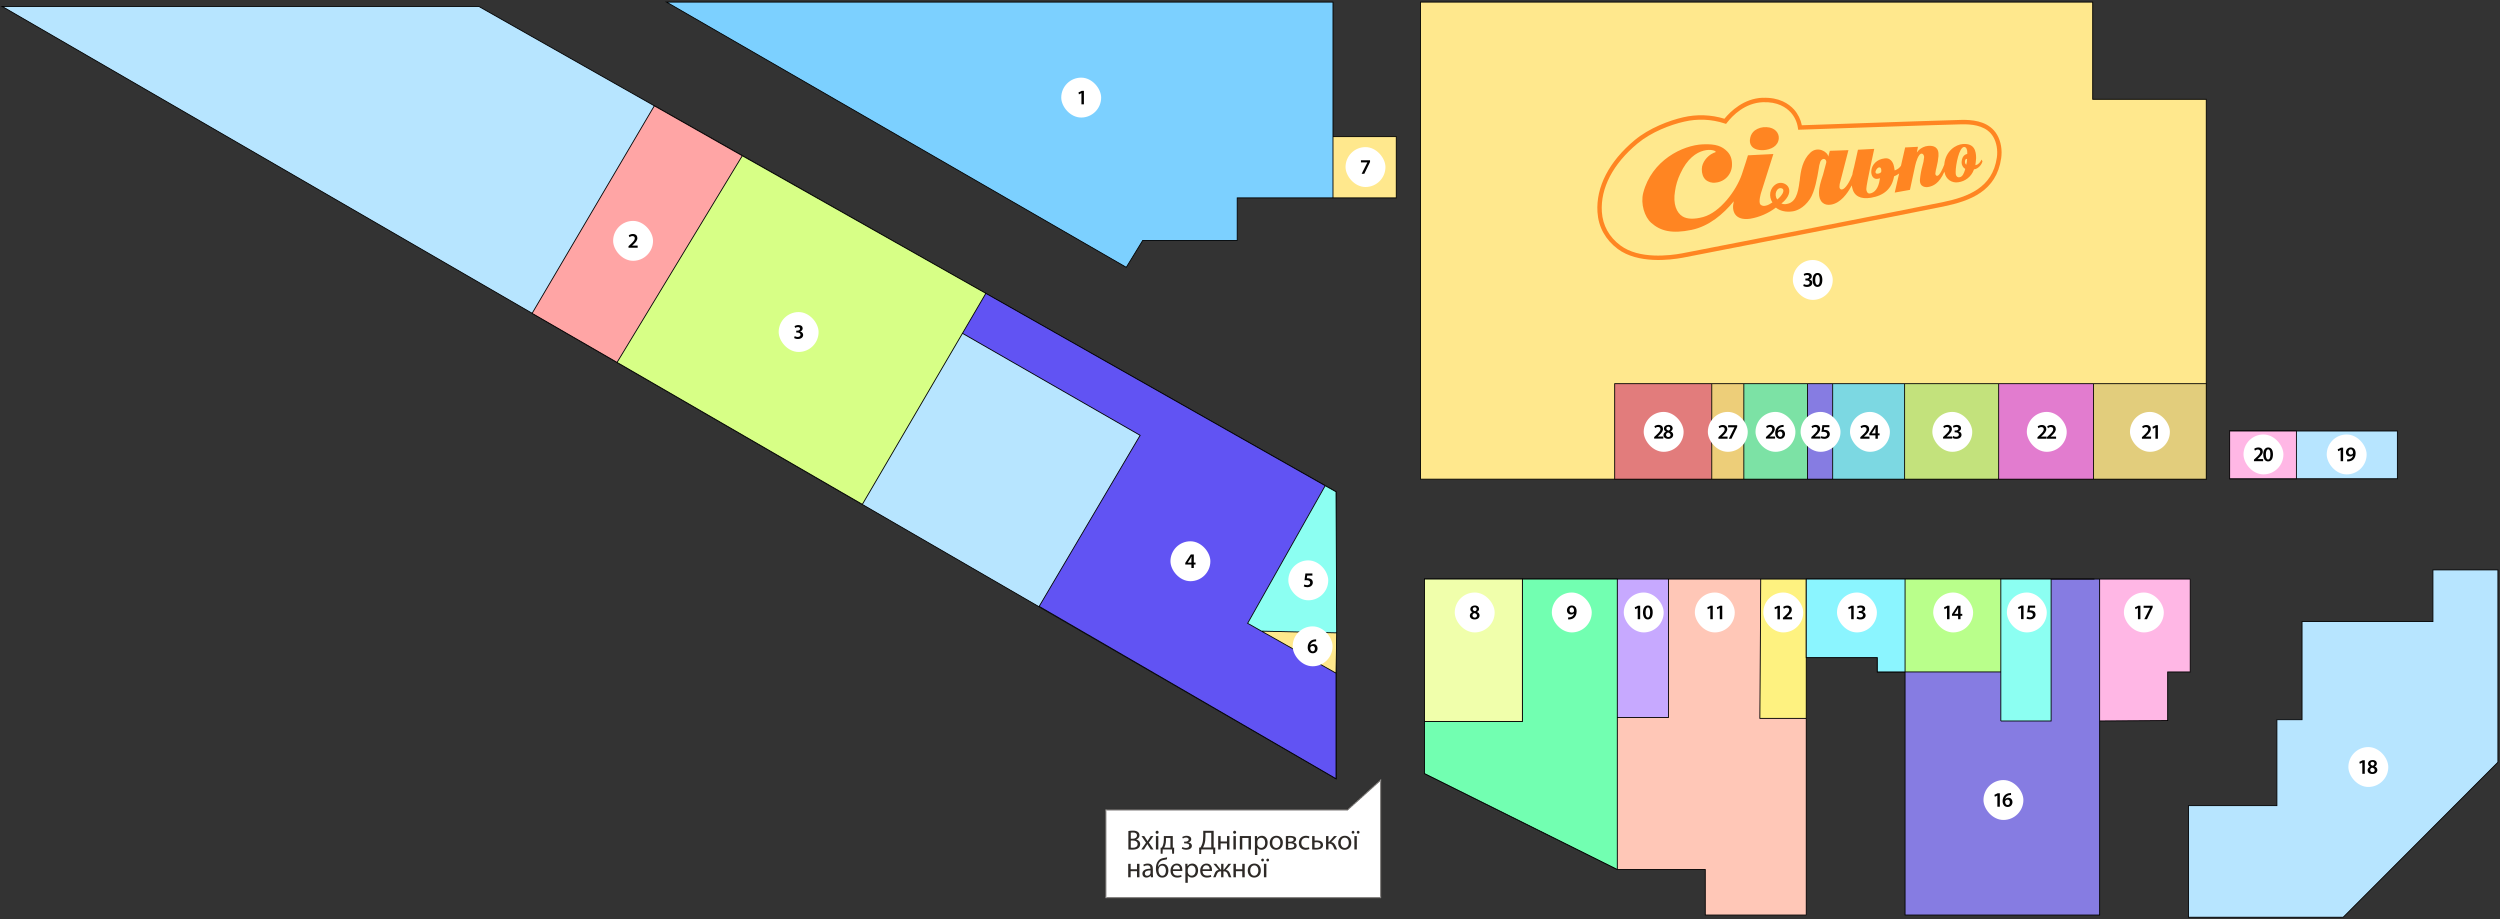 <?xml version="1.0" encoding="UTF-8"?>
<svg xmlns="http://www.w3.org/2000/svg" width="1202" height="442" viewBox="0 0 1202 442" fill="none">
  <rect x="0" y="0" width="1202" height="442" fill="#333333" stroke="none"/>
  <path d="M777.594 278.4V418.04L684.869 371.911V346.863H731.961V278.4H777.594Z" stroke="black" stroke-width="0.416"></path>
  <path d="M1052.22 441H1126.61L1201 366.484V274.017H1169.75V298.856H1106.82V346.028H1094.73V387.357H1052.22V441Z" fill="#B7E5FF" stroke="black" stroke-width="0.416"></path>
  <path d="M1072.02 208.476V230.184H1152.66V207.224H1072.02V208.476Z" fill="#B7E5FF" stroke="black" stroke-width="0.416"></path>
  <path d="M1104.11 207.224V230.184H1072.02V207.224H1104.11Z" fill="#FFB7E5" stroke="black" stroke-width="0.416"></path>
  <path d="M1 3.087L642.361 374.415V236.446L230.206 3.087H1Z" fill="#B7E5FF" stroke="black" stroke-width="0.416"></path>
  <path d="M255.836 150.659L314.596 50.886L356.895 74.89L296.676 174.245L255.836 150.659Z" fill="#FFA5A5"></path>
  <path d="M356.895 74.89L296.676 174.245L414.614 242.499L462.757 160.26L473.999 141.057L356.895 74.89Z" fill="#D7FF86"></path>
  <path d="M599.854 299.691L637.152 233.524L473.999 141.057L462.757 160.26L548.178 209.311L499.628 291.55L642.361 374.416V323.668L606.515 303.448L599.854 299.691Z" fill="#6153F3"></path>
  <path d="M642.361 323.695L642.685 304.283L606.515 303.448L642.361 323.668V323.695Z" fill="#FFE88C"></path>
  <path d="M637.152 233.524L599.854 299.691L606.515 303.448L642.685 304.283L642.361 236.446L637.152 233.524Z" fill="#8CFFF2"></path>
  <path d="M637.152 233.524L599.854 299.691L606.515 303.448M637.152 233.524L642.361 236.446L642.685 304.283M637.152 233.524L473.999 141.057M642.685 304.283L642.361 323.695V323.668M642.685 304.283L606.515 303.448M606.515 303.448L642.361 323.668M356.895 74.89L314.596 50.886L255.836 150.659L296.676 174.245M356.895 74.89L296.676 174.245M356.895 74.89L473.999 141.057M296.676 174.245L414.614 242.499L462.757 160.26M473.999 141.057L462.757 160.26M462.757 160.26L548.178 209.311L499.628 291.55L642.361 374.416V323.668" stroke="black" stroke-width="0.416"></path>
  <path d="M684.869 371.911L777.594 418.04V344.985V278.4H731.961V346.863H684.869V371.911Z" fill="#72FFB1"></path>
  <path d="M802.181 278.4H777.594V344.985H802.181V278.4Z" fill="#C7A9FF"></path>
  <path d="M868.443 278.4H846.564L846.147 345.402H868.443V278.4Z" fill="#FEF280"></path>
  <path fill-rule="evenodd" clip-rule="evenodd" d="M684.869 278.4V346.863H731.961V278.4H684.869Z" fill="#B7E5FF"></path>
  <path d="M777.594 418.04H819.893V439.956H868.443V345.402H846.147L846.564 278.4H802.181V344.985H777.594V418.04Z" fill="#FFC7B7"></path>
  <path d="M1009.51 346.64L1042.22 346.446V323.068H1053.06V278.4H1009.51V346.64Z" fill="#FFB7E5"></path>
  <path d="M868.443 316.18H902.615V323.068H915.951V439.956H1009.51V346.64V278.4H868.443V316.18Z" fill="#867CE2"></path>
  <path d="M777.594 418.04L684.869 371.911V346.863M777.594 418.04H819.893V439.956H868.443M777.594 418.04V344.985M868.443 439.956V316.18M868.443 439.956V345.402M868.443 316.18H902.615V323.068H915.951V439.956H1009.51V346.64M868.443 316.18V278.4M1009.51 346.64L1042.22 346.446V323.068H1053.06V278.4M1009.51 346.64V278.4M1053.06 278.4H868.443M1053.06 278.4H1009.51M777.594 278.4H731.961M777.594 278.4H802.181M777.594 278.4V344.985M731.961 278.4H684.869V346.863M731.961 278.4V346.863H684.869M802.181 278.4V344.985H777.594M802.181 278.4H846.564M846.564 278.4H868.443M846.564 278.4L846.147 345.402H868.443M868.443 278.4V345.402M868.443 278.4H1009.51" stroke="black" stroke-width="0.416"></path>
  <path d="M868.442 316.18H902.615V323.068H915.951V278.4H868.442V316.18Z" fill="#8BF5FF"></path>
  <path d="M915.951 278.4V323.068H962V278.4H915.951Z" fill="#B9FF8B"></path>
  <path d="M962 278.4V323.068V346.655H986.171V278.4H962Z" fill="#8CFFF2"></path>
  <path d="M915.951 323.068H902.615V316.18H868.442V278.4H915.951M915.951 323.068V278.4M915.951 323.068H962M915.951 278.4H962M962 323.068V278.4M962 323.068V346.655M962 278.4V346.655M962 278.4H986.171M962 346.655H986.171V278.4M986.171 278.4H1007.01" stroke="black" stroke-width="0.416"></path>
  <path d="M684.869 346.863H731.961V278.4H684.869V346.863Z" fill="#F0FFAB" stroke="black" stroke-width="0.416"></path>
  <path d="M640.903 65.706V95.137H671.325V65.706H640.903Z" fill="#FFE88D"></path>
  <path d="M682.994 1H1006.17V47.755H1060.77V230.393H682.994V1Z" fill="#FFE88D"></path>
  <path d="M640.903 1H320.431L541.511 128.533L549.429 115.592H594.853V95.137H640.903V65.706V1Z" fill="#7CD0FF"></path>
  <path d="M640.903 95.137H594.853V115.592H549.429L541.511 128.533L320.431 1H640.903V65.706M640.903 95.137V65.706M640.903 95.137H671.325V65.706H640.903M682.994 1H1006.17V47.755H1060.77V230.393H682.994V1Z" stroke="black" stroke-width="0.416"></path>
  <path d="M776.343 184.472V230.393H823.018V184.472H776.343Z" fill="#E27C7C"></path>
  <path d="M823.018 184.472V230.393H838.437V184.472H823.018Z" fill="#EDCE79"></path>
  <path d="M838.437 184.472V230.393H869.067V184.472H838.437Z" fill="#7CE2A5"></path>
  <path d="M869.067 184.472V230.393H881.153V184.472H869.067Z" fill="#867CE2"></path>
  <path d="M881.153 184.472V230.393H915.742V184.472H881.153Z" fill="#7CD8E2"></path>
  <path d="M915.742 184.472V230.393H960.958V184.472H915.742Z" fill="#C3E27C"></path>
  <path d="M960.958 184.472V230.393H1006.59V184.472H960.958Z" fill="#E27CCF"></path>
  <path d="M1060.77 230.393V184.472H1006.59V230.393H1060.77Z" fill="#E2CD7C"></path>
  <path d="M823.018 230.393H776.343V184.472H823.018M823.018 230.393V184.472M823.018 230.393H838.437M823.018 184.472H838.437M838.437 230.393V184.472M838.437 230.393H869.067M838.437 184.472H869.067M869.067 230.393V184.472M869.067 230.393H881.153M869.067 184.472H881.153M881.153 230.393V184.472M881.153 230.393H915.742M881.153 184.472H915.742M915.742 230.393V184.472M915.742 230.393H960.958M915.742 184.472H960.958M960.958 230.393V184.472M960.958 230.393H1006.59M960.958 184.472H1006.59M1006.59 230.393H1060.77V184.472H1006.59M1006.59 230.393V184.472" stroke="black" stroke-width="0.416"></path>
  <rect x="294.793" y="106.208" width="19.186" height="19.186" rx="9.593" fill="white"></rect>
  <path d="M306.585 119.104H302.188V118.354L302.957 117.645C304.486 116.226 305.206 115.446 305.216 114.587C305.216 114.007 304.906 113.497 304.056 113.497C303.477 113.497 302.997 113.787 302.667 114.037L302.307 113.168C302.777 112.788 303.487 112.498 304.306 112.498C305.745 112.498 306.445 113.407 306.445 114.467C306.445 115.606 305.625 116.525 304.486 117.575L303.926 118.064V118.084H306.585V119.104Z" fill="black"></path>
  <rect x="510.247" y="37.327" width="19.186" height="19.186" rx="9.593" fill="white"></rect>
  <path d="M519.955 50.168V44.782H519.935L518.746 45.382L518.536 44.452L520.125 43.673H521.144V50.168H519.955Z" fill="black"></path>
  <rect x="374.39" y="150.041" width="19.186" height="19.186" rx="9.593" fill="white"></rect>
  <path d="M381.81 162.542L382.089 161.612C382.339 161.762 382.949 162.012 383.568 162.012C384.508 162.012 384.878 161.482 384.878 160.973C384.878 160.203 384.148 159.874 383.399 159.874H382.839V158.974H383.399C383.958 158.974 384.678 158.714 384.678 158.075C384.678 157.625 384.358 157.255 383.638 157.255C383.109 157.255 382.579 157.485 382.309 157.665L382.029 156.776C382.399 156.526 383.129 156.276 383.898 156.276C385.247 156.276 385.927 157.015 385.927 157.865C385.927 158.544 385.527 159.104 384.728 159.384V159.404C385.517 159.554 386.147 160.143 386.157 161.023C386.157 162.122 385.237 162.991 383.628 162.991C382.839 162.991 382.159 162.772 381.81 162.542Z" fill="black"></path>
  <rect x="562.756" y="260.249" width="19.186" height="19.186" rx="9.593" fill="white"></rect>
  <path d="M573.983 273.09H572.824V271.442H569.876V270.642L572.534 266.595H573.983V270.512H574.823V271.442H573.983V273.09ZM571.055 270.512H572.824V268.743C572.824 268.374 572.844 268.004 572.864 267.614H572.824C572.624 268.024 572.454 268.354 572.254 268.713L571.055 270.492V270.512Z" fill="black"></path>
  <mask id="path-25-inside-1_579_618" fill="white">
    <path d="M664.032 431.816H531.509V389.236H647.802L664.032 374.624V431.816Z"></path>
  </mask>
  <path d="M664.032 431.816H531.509V389.236H647.802L664.032 374.624V431.816Z" fill="white"></path>
  <path d="M664.032 431.816V432.232H664.449V431.816H664.032ZM531.509 431.816H531.092V432.232H531.509V431.816ZM531.509 389.236V388.819H531.092V389.236H531.509ZM647.802 389.236V389.652H647.962L648.08 389.545L647.802 389.236ZM664.032 374.624H664.449V373.689L663.754 374.315L664.032 374.624ZM664.032 431.816V431.399H531.509V431.816V432.232H664.032V431.816ZM531.509 431.816H531.925V389.236H531.509H531.092V431.816H531.509ZM531.509 389.236V389.652H647.802V389.236V388.819H531.509V389.236ZM647.802 389.236L648.08 389.545L664.311 374.934L664.032 374.624L663.754 374.315L647.523 388.926L647.802 389.236ZM664.032 374.624H663.616V431.816H664.032H664.449V374.624H664.032Z" fill="#2D2926" mask="url(#path-25-inside-1_579_618)"></path>
  <path d="M542.524 408.412V399.568C543.031 399.448 543.845 399.368 544.645 399.368C545.805 399.368 546.552 399.568 547.098 400.022C547.565 400.37 547.859 400.904 547.859 401.612C547.859 402.494 547.272 403.255 546.338 403.589V403.629C547.192 403.83 548.192 404.538 548.192 405.874C548.192 406.648 547.885 407.25 547.419 407.677C546.805 408.251 545.792 408.519 544.325 408.519C543.525 408.519 542.911 408.465 542.524 408.412ZM543.685 400.343V403.255H544.738C545.952 403.255 546.672 402.601 546.672 401.732C546.672 400.69 545.885 400.263 544.711 400.263C544.178 400.263 543.871 400.303 543.685 400.343ZM543.685 404.124V407.557C543.925 407.597 544.245 407.61 544.658 407.61C545.858 407.61 546.965 407.169 546.965 405.86C546.965 404.645 545.912 404.124 544.645 404.124H543.685Z" fill="#2D2926"></path>
  <path d="M548.822 401.973H550.129L551.049 403.362C551.302 403.723 551.502 404.043 551.716 404.404H551.742C551.956 404.03 552.169 403.696 552.396 403.349L553.289 401.973H554.569L552.369 405.099L554.623 408.438H553.303L552.342 406.982C552.089 406.608 551.876 406.248 551.649 405.86H551.622C551.409 406.248 551.196 406.595 550.942 406.982L550.009 408.438H548.715L551.009 405.139L548.822 401.973Z" fill="#2D2926"></path>
  <path d="M556.928 408.438H555.755V401.973H556.928V408.438ZM556.342 399.421C556.768 399.421 557.062 399.742 557.062 400.156C557.062 400.557 556.782 400.877 556.315 400.877C555.888 400.877 555.608 400.557 555.608 400.156C555.608 399.755 555.902 399.421 556.342 399.421Z" fill="#2D2926"></path>
  <path d="M559.574 401.973H563.881V407.557L564.548 407.57L564.481 410.482H563.561L563.508 408.438H559.04L558.974 410.482H558.067L558.014 407.583L558.56 407.557C558.84 407.143 559.054 406.702 559.2 406.234C559.454 405.433 559.574 404.564 559.574 403.656V401.973ZM560.601 402.868V403.923C560.601 404.792 560.494 405.62 560.267 406.341C560.134 406.782 559.961 407.183 559.761 407.543H562.734V402.868H560.601Z" fill="#2D2926"></path>
  <path d="M569.325 405.486L569.311 404.685H569.871C570.858 404.685 571.525 404.23 571.525 403.629C571.525 403.055 571.005 402.681 570.272 402.681C569.751 402.681 569.165 402.868 568.711 403.148L568.418 402.427C569.071 402.026 569.818 401.839 570.565 401.839C571.552 401.839 572.752 402.28 572.752 403.536C572.752 404.337 572.019 404.858 571.298 405.005V405.032C572.259 405.125 573.059 405.7 573.059 406.648C573.059 408.038 571.632 408.572 570.272 408.572C569.525 408.572 568.751 408.372 568.178 408.051L568.485 407.25C568.951 407.517 569.591 407.704 570.192 407.704C571.165 407.704 571.778 407.236 571.778 406.595C571.778 405.727 570.872 405.486 569.898 405.486H569.325Z" fill="#2D2926"></path>
  <path d="M578.507 399.435H583.535V407.49L584.322 407.517L584.242 410.603H583.335L583.255 408.438H577.587L577.507 410.603H576.6L576.534 407.517L577.2 407.49C577.534 406.875 577.867 406.221 578.081 405.513C578.387 404.471 578.507 403.269 578.507 401.719V399.435ZM579.588 400.397V402.093C579.588 403.536 579.454 404.751 579.134 405.767C578.947 406.395 578.654 406.996 578.401 407.477H582.375V400.397H579.588Z" fill="#2D2926"></path>
  <path d="M585.707 401.973H586.881V404.578H589.934V401.973H591.108V408.438H589.934V405.513H586.881V408.438H585.707V401.973Z" fill="#2D2926"></path>
  <path d="M594.201 408.438H593.027V401.973H594.201V408.438ZM593.614 399.421C594.04 399.421 594.334 399.742 594.334 400.156C594.334 400.557 594.054 400.877 593.587 400.877C593.16 400.877 592.88 400.557 592.88 400.156C592.88 399.755 593.174 399.421 593.614 399.421Z" fill="#2D2926"></path>
  <path d="M596.113 401.973H601.46V408.438H600.287V402.895H597.286V408.438H596.113V401.973Z" fill="#2D2926"></path>
  <path d="M603.367 411.083V404.084C603.367 403.255 603.341 402.587 603.314 401.973H604.354L604.421 403.082H604.447C604.914 402.293 605.688 401.839 606.741 401.839C608.315 401.839 609.488 403.162 609.488 405.112C609.488 407.437 608.061 408.585 606.541 408.585C605.688 408.585 604.941 408.211 604.554 407.57H604.528V411.083H603.367ZM604.528 404.685V405.807C604.528 405.98 604.541 406.141 604.581 406.288C604.794 407.103 605.501 407.664 606.341 407.664C607.581 407.664 608.301 406.648 608.301 405.166C608.301 403.883 607.621 402.774 606.381 402.774C605.581 402.774 604.821 403.335 604.608 404.217C604.568 404.364 604.528 404.538 604.528 404.685Z" fill="#2D2926"></path>
  <path d="M613.694 401.839C615.547 401.839 616.801 403.188 616.801 405.152C616.801 407.543 615.134 408.585 613.587 408.585C611.853 408.585 610.493 407.303 610.493 405.259C610.493 403.108 611.92 401.839 613.694 401.839ZM613.667 402.721C612.293 402.721 611.693 404.003 611.693 405.219C611.693 406.635 612.493 407.704 613.64 407.704C614.76 407.704 615.601 406.648 615.601 405.192C615.601 404.097 615.054 402.721 613.667 402.721Z" fill="#2D2926"></path>
  <path d="M618.239 408.438V402.053C618.705 401.973 619.546 401.906 620.292 401.906C621.386 401.906 623.173 402.093 623.173 403.522C623.173 404.324 622.559 404.832 621.826 404.992V405.019C622.773 405.152 623.466 405.673 623.466 406.608C623.466 408.305 621.333 408.519 620.066 408.519C619.346 408.519 618.585 408.465 618.239 408.438ZM619.372 402.774V404.698H620.252C621.119 404.698 622.013 404.444 622.013 403.669C622.013 403.028 621.453 402.721 620.279 402.721C619.879 402.721 619.639 402.748 619.372 402.774ZM619.359 405.459V407.677C619.692 407.704 619.932 407.717 620.292 407.717C621.093 407.717 622.266 407.543 622.266 406.595C622.266 405.66 621.319 405.459 620.212 405.459H619.359Z" fill="#2D2926"></path>
  <path d="M629.347 407.33L629.547 408.211C629.241 408.358 628.561 408.585 627.694 408.585C625.747 408.585 624.48 407.263 624.48 405.286C624.48 403.295 625.84 401.839 627.947 401.839C628.641 401.839 629.254 402.013 629.574 402.187L629.307 403.082C629.027 402.935 628.587 402.774 627.947 402.774C626.467 402.774 625.667 403.883 625.667 405.219C625.667 406.715 626.627 407.637 627.907 407.637C628.574 407.637 629.014 407.477 629.347 407.33Z" fill="#2D2926"></path>
  <path d="M630.884 401.973H632.058V404.15C632.338 404.11 632.778 404.084 633.125 404.084C634.578 404.084 636.112 404.551 636.112 406.274C636.112 406.942 635.845 407.41 635.432 407.757C634.725 408.358 633.565 408.505 632.618 408.505C631.978 408.505 631.378 408.465 630.884 408.412V401.973ZM632.044 405.005V407.61C632.284 407.65 632.538 407.664 632.925 407.664C633.791 407.664 634.938 407.37 634.938 406.301C634.938 405.179 633.765 404.925 632.885 404.925C632.578 404.925 632.324 404.952 632.044 405.005Z" fill="#2D2926"></path>
  <path d="M637.566 401.973H638.726V404.778H639.006L641.42 401.973H642.847L640.046 404.885C641.087 405.005 641.713 405.7 642.22 406.862C642.393 407.29 642.607 407.917 642.9 408.438H641.673C641.5 408.158 641.287 407.65 641.073 407.116C640.633 406.074 640.033 405.593 638.953 405.593H638.726V408.438H637.566V401.973Z" fill="#2D2926"></path>
  <path d="M646.603 401.839C648.457 401.839 649.71 403.188 649.71 405.152C649.71 407.543 648.043 408.585 646.496 408.585C644.763 408.585 643.402 407.303 643.402 405.259C643.402 403.108 644.829 401.839 646.603 401.839ZM646.576 402.721C645.203 402.721 644.603 404.003 644.603 405.219C644.603 406.635 645.403 407.704 646.55 407.704C647.67 407.704 648.51 406.648 648.51 405.192C648.51 404.097 647.963 402.721 646.576 402.721Z" fill="#2D2926"></path>
  <path d="M652.362 408.438H651.188V401.973H652.362V408.438ZM650.535 400.824C650.161 400.824 649.881 400.503 649.881 400.143C649.881 399.769 650.175 399.461 650.561 399.461C650.921 399.461 651.201 399.755 651.201 400.143C651.201 400.503 650.935 400.824 650.535 400.824ZM653.002 400.824C652.615 400.824 652.348 400.503 652.348 400.143C652.348 399.769 652.642 399.461 653.015 399.461C653.388 399.461 653.669 399.755 653.669 400.143C653.669 400.503 653.402 400.824 653.002 400.824Z" fill="#2D2926"></path>
  <path d="M542.444 415.331H543.618V417.936H546.672V415.331H547.845V421.797H546.672V418.872H543.618V421.797H542.444V415.331Z" fill="#2D2926"></path>
  <path d="M554.298 417.83V420.247C554.298 420.809 554.325 421.356 554.392 421.797H553.338L553.245 420.982H553.205C552.845 421.49 552.151 421.944 551.231 421.944C549.924 421.944 549.257 421.022 549.257 420.087C549.257 418.524 550.644 417.669 553.138 417.683V417.549C553.138 417.028 552.991 416.053 551.671 416.066C551.058 416.066 550.431 416.24 549.978 416.547L549.711 415.759C550.244 415.425 551.031 415.198 551.845 415.198C553.818 415.198 554.298 416.547 554.298 417.83ZM553.165 419.62V418.497C551.885 418.471 550.431 418.698 550.431 419.954C550.431 420.728 550.938 421.076 551.525 421.076C552.378 421.076 552.925 420.541 553.112 419.994C553.152 419.86 553.165 419.726 553.165 419.62Z" fill="#2D2926"></path>
  <path d="M561.132 412.165L561.079 413.141C560.758 413.261 560.158 413.368 559.732 413.435C558.691 413.595 557.918 413.942 557.425 414.65C557.011 415.225 556.784 416.093 556.718 416.788H556.758C557.184 415.839 558.091 415.331 559.011 415.331C560.598 415.331 561.759 416.467 561.759 418.524C561.759 420.635 560.665 421.957 558.771 421.957C556.504 421.957 555.758 419.767 555.758 417.616C555.758 416.146 556.064 414.931 556.758 414.036C557.371 413.127 558.265 412.727 559.532 412.513C560.065 412.419 560.692 412.312 561.132 412.165ZM560.572 418.604C560.572 417.562 560.158 416.2 558.771 416.2C558.078 416.2 557.585 416.56 557.305 417.081C557.091 417.469 556.984 417.936 556.984 418.457C556.984 419.526 557.518 421.076 558.798 421.076C560.105 421.076 560.572 419.807 560.572 418.604Z" fill="#2D2926"></path>
  <path d="M568.431 418.778H563.897C563.923 420.368 564.923 421.022 566.11 421.022C566.95 421.022 567.471 420.875 567.897 420.688L568.111 421.53C567.697 421.717 566.977 421.944 565.95 421.944C563.963 421.944 562.776 420.622 562.776 418.671C562.776 416.721 563.923 415.198 565.804 415.198C567.924 415.198 568.471 417.041 568.471 418.23C568.471 418.471 568.457 418.644 568.431 418.778ZM563.91 417.936H567.337C567.351 417.202 567.03 416.039 565.71 416.039C564.51 416.039 564.003 417.122 563.91 417.936Z" fill="#2D2926"></path>
  <path d="M569.924 424.442V417.442C569.924 416.614 569.897 415.946 569.871 415.331H570.911L570.978 416.44H571.004C571.471 415.652 572.244 415.198 573.298 415.198C574.872 415.198 576.045 416.52 576.045 418.471C576.045 420.795 574.618 421.944 573.098 421.944C572.244 421.944 571.498 421.57 571.111 420.929H571.084V424.442H569.924ZM571.084 418.043V419.165C571.084 419.339 571.098 419.499 571.138 419.646C571.351 420.461 572.058 421.022 572.898 421.022C574.138 421.022 574.858 420.007 574.858 418.524C574.858 417.242 574.178 416.133 572.938 416.133C572.138 416.133 571.378 416.694 571.164 417.576C571.124 417.723 571.084 417.896 571.084 418.043Z" fill="#2D2926"></path>
  <path d="M582.704 418.778H578.17C578.197 420.368 579.197 421.022 580.384 421.022C581.224 421.022 581.744 420.875 582.171 420.688L582.384 421.53C581.971 421.717 581.25 421.944 580.224 421.944C578.237 421.944 577.05 420.622 577.05 418.671C577.05 416.721 578.197 415.198 580.077 415.198C582.197 415.198 582.744 417.041 582.744 418.23C582.744 418.471 582.731 418.644 582.704 418.778ZM578.183 417.936H581.611C581.624 417.202 581.304 416.039 579.984 416.039C578.783 416.039 578.277 417.122 578.183 417.936Z" fill="#2D2926"></path>
  <path d="M583.411 415.331H584.744L586.891 418.15H587.118V415.331H588.238V418.15H588.465L590.598 415.331H591.945L589.398 418.27C590.372 418.377 590.945 418.952 591.332 419.98C591.559 420.608 591.772 421.289 592.039 421.797H590.865C590.652 421.41 590.465 420.875 590.278 420.314C589.878 419.259 589.278 418.938 588.438 418.938H588.238V421.797H587.118V418.938H586.918C585.998 418.938 585.451 419.272 585.051 420.328C584.837 420.889 584.664 421.396 584.451 421.797H583.304C583.584 421.276 583.797 420.595 584.024 419.994C584.424 418.952 584.984 418.377 585.958 418.27L583.411 415.331Z" fill="#2D2926"></path>
  <path d="M593.052 415.331H594.226V417.936H597.279V415.331H598.453V421.797H597.279V418.872H594.226V421.797H593.052V415.331Z" fill="#2D2926"></path>
  <path d="M603.106 415.198C604.959 415.198 606.213 416.547 606.213 418.511C606.213 420.902 604.546 421.944 602.999 421.944C601.265 421.944 599.905 420.662 599.905 418.618C599.905 416.467 601.332 415.198 603.106 415.198ZM603.079 416.08C601.706 416.08 601.105 417.362 601.105 418.578C601.105 419.994 601.906 421.062 603.052 421.062C604.173 421.062 605.013 420.007 605.013 418.551C605.013 417.456 604.466 416.08 603.079 416.08Z" fill="#2D2926"></path>
  <path d="M608.865 421.797H607.691V415.331H608.865V421.797ZM607.038 414.183C606.664 414.183 606.384 413.862 606.384 413.501C606.384 413.127 606.677 412.82 607.064 412.82C607.424 412.82 607.704 413.114 607.704 413.501C607.704 413.862 607.438 414.183 607.038 414.183ZM609.505 414.183C609.118 414.183 608.851 413.862 608.851 413.501C608.851 413.127 609.145 412.82 609.518 412.82C609.891 412.82 610.171 413.114 610.171 413.501C610.171 413.862 609.905 414.183 609.505 414.183Z" fill="#2D2926"></path>
  <rect x="619.433" y="269.433" width="19.186" height="19.186" rx="9.593" fill="white"></rect>
  <path d="M631 275.724V276.743H628.501L628.312 278.042C628.451 278.022 628.581 278.012 628.771 278.012C629.341 278.012 629.921 278.142 630.35 278.432C630.84 278.742 631.2 279.291 631.2 280.081C631.2 281.32 630.17 282.329 628.581 282.329C627.822 282.329 627.192 282.139 626.853 281.95L627.102 281.02C627.382 281.17 627.942 281.36 628.531 281.36C629.251 281.36 629.941 280.95 629.941 280.181C629.941 279.431 629.391 278.942 628.102 278.942C627.732 278.942 627.462 278.971 627.212 279.001L627.632 275.724H631Z" fill="black"></path>
  <rect x="621.517" y="301.16" width="19.186" height="19.186" rx="9.593" fill="white"></rect>
  <path d="M632.799 307.408V308.377C632.619 308.368 632.419 308.377 632.179 308.407C630.81 308.567 630.16 309.397 630 310.296H630.03C630.35 309.926 630.84 309.667 631.489 309.667C632.609 309.667 633.478 310.466 633.478 311.785C633.478 313.024 632.569 314.104 631.19 314.104C629.611 314.104 628.741 312.905 628.741 311.296C628.741 310.046 629.191 309.037 629.87 308.397C630.46 307.828 631.25 307.508 632.179 307.438C632.449 307.398 632.649 307.398 632.799 307.408ZM631.19 313.184C631.819 313.184 632.229 312.635 632.229 311.855C632.229 311.096 631.819 310.566 631.1 310.566C630.64 310.566 630.23 310.846 630.04 311.236C629.99 311.336 629.96 311.455 629.96 311.625C629.98 312.485 630.38 313.184 631.19 313.184Z" fill="black"></path>
  <rect x="699.446" y="284.879" width="19.186" height="19.186" rx="9.593" fill="white"></rect>
  <path d="M707.92 294.362V294.332C707.241 294.003 706.931 293.463 706.931 292.893C706.931 291.834 707.87 291.115 709.1 291.115C710.509 291.115 711.138 291.954 711.138 292.753C711.138 293.303 710.848 293.873 710.139 294.222V294.252C710.848 294.522 711.378 295.082 711.378 295.891C711.378 297.051 710.399 297.83 709.01 297.83C707.491 297.83 706.701 296.951 706.701 296.041C706.701 295.242 707.171 294.692 707.92 294.362ZM709.05 296.961C709.699 296.961 710.129 296.551 710.129 295.991C710.129 295.332 709.649 294.972 708.92 294.772C708.31 294.942 707.96 295.372 707.96 295.901C707.94 296.461 708.36 296.961 709.05 296.961ZM709.04 291.964C708.42 291.964 708.1 292.374 708.1 292.843C708.1 293.373 708.54 293.693 709.16 293.863C709.609 293.733 709.969 293.373 709.969 292.883C709.969 292.434 709.699 291.964 709.04 291.964Z" fill="black"></path>
  <rect x="746.121" y="284.879" width="19.186" height="19.186" rx="9.593" fill="white"></rect>
  <path d="M753.955 297.822V296.843C754.155 296.863 754.345 296.853 754.635 296.823C755.125 296.783 755.594 296.613 755.954 296.323C756.384 295.983 756.674 295.494 756.793 294.874H756.774C756.444 295.234 755.974 295.444 755.354 295.444C754.225 295.444 753.386 294.634 753.386 293.435C753.386 292.186 754.345 291.117 755.724 291.117C757.243 291.117 758.043 292.296 758.043 293.885C758.043 295.274 757.593 296.263 756.913 296.913C756.354 297.433 755.574 297.742 754.695 297.802C754.415 297.832 754.145 297.832 753.955 297.822ZM755.664 292.026C755.045 292.026 754.605 292.576 754.605 293.365C754.605 294.035 754.995 294.554 755.674 294.554C756.174 294.554 756.534 294.315 756.724 294.015C756.764 293.925 756.793 293.825 756.793 293.655C756.793 292.776 756.464 292.026 755.664 292.026Z" fill="black"></path>
  <rect x="780.71" y="284.879" width="19.186" height="19.186" rx="9.593" fill="white"></rect>
  <path d="M787.404 297.72V292.334H787.384L786.195 292.933L785.985 292.004L787.574 291.224H788.594V297.72H787.404Z" fill="black"></path>
  <path d="M792.322 291.115C793.891 291.115 794.621 292.514 794.621 294.422C794.621 296.521 793.802 297.83 792.243 297.83C790.754 297.83 789.954 296.471 789.944 294.492C789.944 292.464 790.803 291.115 792.322 291.115ZM792.293 292.054C791.643 292.054 791.183 292.863 791.183 294.482C791.183 296.071 791.613 296.891 792.283 296.891C793.012 296.891 793.382 296.011 793.382 294.452C793.382 292.943 793.032 292.054 792.293 292.054Z" fill="black"></path>
  <rect x="814.883" y="284.879" width="19.186" height="19.186" rx="9.593" fill="white"></rect>
  <path d="M822.312 297.72V292.334H822.292L821.102 292.933L820.893 292.004L822.482 291.225H823.501V297.72H822.312Z" fill="black"></path>
  <path d="M826.87 297.72V292.334H826.85L825.661 292.933L825.451 292.004L827.04 291.225H828.059V297.72H826.87Z" fill="black"></path>
  <rect x="847.806" y="284.879" width="19.186" height="19.186" rx="9.593" fill="white"></rect>
  <path d="M854.595 297.775V292.389H854.575L853.386 292.988L853.176 292.059L854.765 291.28H855.784V297.775H854.595Z" fill="black"></path>
  <path d="M861.622 297.775H857.224V297.026L857.994 296.316C859.523 294.897 860.242 294.118 860.252 293.258C860.252 292.679 859.943 292.169 859.093 292.169C858.514 292.169 858.034 292.459 857.704 292.709L857.344 291.839C857.814 291.459 858.524 291.17 859.343 291.17C860.782 291.17 861.482 292.079 861.482 293.138C861.482 294.278 860.662 295.197 859.523 296.246L858.963 296.736V296.756H861.622V297.775Z" fill="black"></path>
  <rect x="883.229" y="284.879" width="19.186" height="19.186" rx="9.593" fill="white"></rect>
  <path d="M890.058 297.72V292.334H890.038L888.849 292.933L888.639 292.004L890.228 291.224H891.247V297.72H890.058Z" fill="black"></path>
  <path d="M892.657 297.38L892.937 296.451C893.187 296.601 893.797 296.851 894.416 296.851C895.356 296.851 895.725 296.321 895.725 295.811C895.725 295.042 894.996 294.712 894.246 294.712H893.687V293.813H894.246C894.806 293.813 895.525 293.553 895.525 292.913C895.525 292.464 895.206 292.094 894.486 292.094C893.956 292.094 893.427 292.324 893.157 292.504L892.877 291.614C893.247 291.364 893.976 291.115 894.746 291.115C896.095 291.115 896.775 291.854 896.775 292.703C896.775 293.383 896.375 293.943 895.575 294.222V294.242C896.365 294.392 896.994 294.982 897.004 295.861C897.004 296.961 896.085 297.83 894.476 297.83C893.687 297.83 893.007 297.61 892.657 297.38Z" fill="black"></path>
  <rect x="929.486" y="284.879" width="19.186" height="19.186" rx="9.593" fill="white"></rect>
  <path d="M936.121 297.72V292.334H936.101L934.912 292.933L934.702 292.004L936.291 291.225H937.31V297.72H936.121Z" fill="black"></path>
  <path d="M942.618 297.72H941.459V296.071H938.511V295.272L941.169 291.225H942.618V295.142H943.458V296.071H942.618V297.72ZM939.69 295.142H941.459V293.373C941.459 293.003 941.479 292.634 941.499 292.244H941.459C941.259 292.654 941.089 292.983 940.889 293.343L939.69 295.122V295.142Z" fill="black"></path>
  <rect x="964.909" y="284.879" width="19.186" height="19.186" rx="9.593" fill="white"></rect>
  <path d="M971.729 297.665V292.279H971.709L970.519 292.879L970.31 291.949L971.899 291.17H972.918V297.665H971.729Z" fill="black"></path>
  <path d="M978.495 291.17V292.189H975.997L975.807 293.488C975.947 293.468 976.077 293.458 976.267 293.458C976.837 293.458 977.416 293.588 977.846 293.878C978.336 294.188 978.695 294.737 978.695 295.527C978.695 296.766 977.666 297.775 976.077 297.775C975.318 297.775 974.688 297.585 974.348 297.396L974.598 296.466C974.878 296.616 975.438 296.806 976.027 296.806C976.747 296.806 977.436 296.396 977.436 295.627C977.436 294.877 976.887 294.388 975.597 294.388C975.228 294.388 974.958 294.418 974.708 294.448L975.128 291.17H978.495Z" fill="black"></path>
  <rect x="1021.17" y="284.879" width="19.186" height="19.186" rx="9.593" fill="white"></rect>
  <path d="M1027.92 297.72V292.334H1027.9L1026.71 292.933L1026.5 292.004L1028.09 291.225H1029.11V297.72H1027.92Z" fill="black"></path>
  <path d="M1030.65 291.225H1035.02V292.014L1032.27 297.72H1030.98L1033.72 292.264V292.244H1030.65V291.225Z" fill="black"></path>
  <rect x="1129.1" y="359.187" width="19.186" height="19.186" rx="9.593" fill="white"></rect>
  <path d="M1135.8 372.028V366.641H1135.78L1134.59 367.241L1134.38 366.311L1135.97 365.532H1136.99V372.028H1135.8Z" fill="black"></path>
  <path d="M1139.56 368.67V368.64C1138.88 368.31 1138.57 367.77 1138.57 367.201C1138.57 366.141 1139.51 365.422 1140.74 365.422C1142.15 365.422 1142.78 366.261 1142.78 367.061C1142.78 367.61 1142.49 368.18 1141.78 368.53V368.56C1142.49 368.83 1143.02 369.389 1143.02 370.199C1143.02 371.358 1142.04 372.137 1140.65 372.137C1139.13 372.137 1138.34 371.258 1138.34 370.349C1138.34 369.549 1138.81 369 1139.56 368.67ZM1140.69 371.268C1141.34 371.268 1141.77 370.858 1141.77 370.299C1141.77 369.639 1141.29 369.279 1140.56 369.079C1139.95 369.249 1139.6 369.679 1139.6 370.209C1139.58 370.768 1140 371.268 1140.69 371.268ZM1140.68 366.271C1140.06 366.271 1139.74 366.681 1139.74 367.151C1139.74 367.68 1140.18 368 1140.8 368.17C1141.25 368.04 1141.61 367.68 1141.61 367.191C1141.61 366.741 1141.34 366.271 1140.68 366.271Z" fill="black"></path>
  <rect x="1118.69" y="208.902" width="19.186" height="19.186" rx="9.593" fill="white"></rect>
  <path d="M1125.38 221.745V216.359H1125.36L1124.18 216.958L1123.97 216.029L1125.55 215.249H1126.57V221.745H1125.38Z" fill="black"></path>
  <path d="M1128.5 221.845V220.866C1128.7 220.886 1128.89 220.876 1129.18 220.846C1129.67 220.806 1130.14 220.636 1130.5 220.346C1130.93 220.006 1131.22 219.517 1131.34 218.897H1131.32C1130.99 219.257 1130.52 219.467 1129.9 219.467C1128.77 219.467 1127.93 218.657 1127.93 217.458C1127.93 216.209 1128.89 215.139 1130.27 215.139C1131.79 215.139 1132.59 216.319 1132.59 217.908C1132.59 219.297 1132.14 220.286 1131.46 220.936C1130.9 221.455 1130.12 221.765 1129.24 221.825C1128.96 221.855 1128.69 221.855 1128.5 221.845ZM1130.21 216.049C1129.59 216.049 1129.15 216.598 1129.15 217.388C1129.15 218.057 1129.54 218.577 1130.22 218.577C1130.72 218.577 1131.08 218.337 1131.27 218.037C1131.31 217.948 1131.34 217.848 1131.34 217.678C1131.34 216.798 1131.01 216.049 1130.21 216.049Z" fill="black"></path>
  <rect x="1078.68" y="208.902" width="19.186" height="19.186" rx="9.593" fill="white"></rect>
  <path d="M1088.1 221.743H1083.7V220.993L1084.47 220.284C1086 218.865 1086.72 218.085 1086.73 217.226C1086.73 216.646 1086.42 216.137 1085.57 216.137C1084.99 216.137 1084.51 216.426 1084.18 216.676L1083.82 215.807C1084.29 215.427 1085 215.137 1085.82 215.137C1087.26 215.137 1087.96 216.047 1087.96 217.106C1087.96 218.245 1087.14 219.165 1086 220.214L1085.44 220.704V220.724H1088.1V221.743Z" fill="black"></path>
  <path d="M1090.55 215.137C1092.11 215.137 1092.84 216.536 1092.84 218.445C1092.84 220.544 1092.03 221.853 1090.47 221.853C1088.98 221.853 1088.18 220.494 1088.17 218.515C1088.17 216.486 1089.03 215.137 1090.55 215.137ZM1090.52 216.077C1089.87 216.077 1089.41 216.886 1089.41 218.505C1089.41 220.094 1089.84 220.913 1090.51 220.913C1091.24 220.913 1091.61 220.034 1091.61 218.475C1091.61 216.966 1091.26 216.077 1090.52 216.077Z" fill="black"></path>
  <rect x="1024.09" y="198.048" width="19.186" height="19.186" rx="9.593" fill="white"></rect>
  <path d="M1034.24 210.944H1029.84V210.195L1030.61 209.485C1032.14 208.066 1032.86 207.287 1032.87 206.427C1032.87 205.848 1032.56 205.338 1031.71 205.338C1031.13 205.338 1030.65 205.628 1030.32 205.878L1029.96 205.008C1030.43 204.628 1031.14 204.339 1031.96 204.339C1033.4 204.339 1034.1 205.248 1034.1 206.307C1034.1 207.447 1033.28 208.366 1032.14 209.415L1031.58 209.905V209.925H1034.24V210.944Z" fill="black"></path>
  <path d="M1036.33 210.944V205.558H1036.31L1035.12 206.157L1034.91 205.228L1036.5 204.449H1037.52V210.944H1036.33Z" fill="black"></path>
  <rect x="974.494" y="198.048" width="19.186" height="19.186" rx="9.593" fill="white"></rect>
  <path d="M984.006 210.944H979.609V210.195L980.379 209.485C981.908 208.066 982.627 207.287 982.637 206.427C982.637 205.848 982.328 205.338 981.478 205.338C980.899 205.338 980.419 205.628 980.089 205.878L979.729 205.008C980.199 204.628 980.909 204.339 981.728 204.339C983.167 204.339 983.867 205.248 983.867 206.307C983.867 207.447 983.047 208.366 981.908 209.415L981.348 209.905V209.925H984.006V210.944Z" fill="black"></path>
  <path d="M988.565 210.944H984.168V210.195L984.937 209.485C986.466 208.066 987.186 207.287 987.196 206.427C987.196 205.848 986.886 205.338 986.036 205.338C985.457 205.338 984.977 205.628 984.647 205.878L984.288 205.008C984.757 204.628 985.467 204.339 986.286 204.339C987.725 204.339 988.425 205.248 988.425 206.307C988.425 207.447 987.605 208.366 986.466 209.415L985.907 209.905V209.925H988.565V210.944Z" fill="black"></path>
  <rect x="929.07" y="198.048" width="19.186" height="19.186" rx="9.593" fill="white"></rect>
  <path d="M938.623 210.889H934.226V210.14L934.995 209.43C936.524 208.011 937.244 207.232 937.254 206.372C937.254 205.792 936.944 205.283 936.094 205.283C935.515 205.283 935.035 205.573 934.705 205.822L934.346 204.953C934.815 204.573 935.525 204.283 936.344 204.283C937.783 204.283 938.483 205.193 938.483 206.252C938.483 207.391 937.663 208.311 936.524 209.36L935.964 209.85V209.87H938.623V210.889Z" fill="black"></path>
  <path d="M938.754 210.549L939.034 209.62C939.284 209.77 939.893 210.02 940.513 210.02C941.452 210.02 941.822 209.49 941.822 208.98C941.822 208.211 941.092 207.881 940.343 207.881H939.783V206.982H940.343C940.903 206.982 941.622 206.722 941.622 206.082C941.622 205.633 941.302 205.263 940.583 205.263C940.053 205.263 939.523 205.493 939.254 205.673L938.974 204.783C939.344 204.533 940.073 204.283 940.843 204.283C942.192 204.283 942.871 205.023 942.871 205.872C942.871 206.552 942.471 207.112 941.672 207.391V207.411C942.461 207.561 943.091 208.151 943.101 209.03C943.101 210.13 942.182 210.999 940.573 210.999C939.783 210.999 939.104 210.779 938.754 210.549Z" fill="black"></path>
  <rect x="889.479" y="198.048" width="19.186" height="19.186" rx="9.593" fill="white"></rect>
  <path d="M898.838 210.944H894.44V210.195L895.21 209.485C896.739 208.066 897.458 207.287 897.468 206.427C897.468 205.848 897.159 205.338 896.309 205.338C895.73 205.338 895.25 205.628 894.92 205.878L894.56 205.008C895.03 204.628 895.74 204.339 896.559 204.339C897.998 204.339 898.698 205.248 898.698 206.307C898.698 207.447 897.878 208.366 896.739 209.415L896.179 209.905V209.925H898.838V210.944Z" fill="black"></path>
  <path d="M902.866 210.944H901.707V209.295H898.759V208.496L901.417 204.449H902.866V208.366H903.706V209.295H902.866V210.944ZM899.938 208.366H901.707V206.597C901.707 206.227 901.727 205.858 901.747 205.468H901.707C901.507 205.878 901.337 206.207 901.137 206.567L899.938 208.346V208.366Z" fill="black"></path>
  <rect x="865.726" y="198.048" width="19.186" height="19.186" rx="9.593" fill="white"></rect>
  <path d="M875.268 210.889H870.871V210.14L871.641 209.43C873.17 208.011 873.889 207.232 873.899 206.372C873.899 205.792 873.589 205.283 872.74 205.283C872.16 205.283 871.681 205.573 871.351 205.822L870.991 204.953C871.461 204.573 872.17 204.283 872.99 204.283C874.429 204.283 875.128 205.193 875.128 206.252C875.128 207.391 874.309 208.311 873.17 209.36L872.61 209.85V209.87H875.268V210.889Z" fill="black"></path>
  <path d="M879.567 204.393V205.413H877.068L876.878 206.712C877.018 206.692 877.148 206.682 877.338 206.682C877.908 206.682 878.487 206.812 878.917 207.102C879.407 207.411 879.767 207.961 879.767 208.75C879.767 209.99 878.737 210.999 877.148 210.999C876.389 210.999 875.759 210.809 875.419 210.619L875.669 209.69C875.949 209.84 876.509 210.03 877.098 210.03C877.818 210.03 878.507 209.62 878.507 208.85C878.507 208.101 877.958 207.611 876.669 207.611C876.299 207.611 876.029 207.641 875.779 207.671L876.199 204.393H879.567Z" fill="black"></path>
  <rect x="844.055" y="198.048" width="19.186" height="19.186" rx="9.593" fill="white"></rect>
  <path d="M853.453 210.889H849.056V210.14L849.825 209.43C851.354 208.011 852.074 207.232 852.084 206.372C852.084 205.792 851.774 205.283 850.924 205.283C850.345 205.283 849.865 205.573 849.535 205.822L849.176 204.953C849.645 204.573 850.355 204.283 851.174 204.283C852.613 204.283 853.313 205.193 853.313 206.252C853.313 207.391 852.493 208.311 851.354 209.36L850.795 209.85V209.87H853.453V210.889Z" fill="black"></path>
  <path d="M857.561 204.303V205.273C857.381 205.263 857.182 205.273 856.942 205.303C855.573 205.463 854.923 206.292 854.763 207.192H854.793C855.113 206.822 855.603 206.562 856.252 206.562C857.372 206.562 858.241 207.361 858.241 208.681C858.241 209.92 857.332 210.999 855.952 210.999C854.373 210.999 853.504 209.8 853.504 208.191C853.504 206.942 853.954 205.932 854.633 205.293C855.223 204.723 856.012 204.403 856.942 204.333C857.212 204.293 857.411 204.293 857.561 204.303ZM855.952 210.08C856.582 210.08 856.992 209.53 856.992 208.75C856.992 207.991 856.582 207.461 855.862 207.461C855.403 207.461 854.993 207.741 854.803 208.131C854.753 208.231 854.723 208.351 854.723 208.521C854.743 209.38 855.143 210.08 855.952 210.08Z" fill="black"></path>
  <rect x="821.134" y="198.048" width="19.186" height="19.186" rx="9.593" fill="white"></rect>
  <path d="M830.612 210.944H826.215V210.195L826.984 209.485C828.513 208.066 829.233 207.287 829.243 206.427C829.243 205.848 828.933 205.338 828.084 205.338C827.504 205.338 827.024 205.628 826.695 205.878L826.335 205.008C826.804 204.628 827.514 204.339 828.333 204.339C829.772 204.339 830.472 205.248 830.472 206.307C830.472 207.447 829.653 208.366 828.513 209.415L827.954 209.905V209.925H830.612V210.944Z" fill="black"></path>
  <path d="M830.873 204.449H835.24V205.238L832.492 210.944H831.203L833.941 205.488V205.468H830.873V204.449Z" fill="black"></path>
  <rect x="790.296" y="198.048" width="19.186" height="19.186" rx="9.593" fill="white"></rect>
  <path d="M799.714 210.889H795.316V210.14L796.086 209.43C797.615 208.011 798.334 207.232 798.344 206.372C798.344 205.792 798.035 205.283 797.185 205.283C796.606 205.283 796.126 205.573 795.796 205.822L795.436 204.953C795.906 204.573 796.616 204.283 797.435 204.283C798.874 204.283 799.574 205.193 799.574 206.252C799.574 207.391 798.754 208.311 797.615 209.36L797.055 209.85V209.87H799.714V210.889Z" fill="black"></path>
  <path d="M801.004 207.531V207.501C800.324 207.172 800.015 206.632 800.015 206.062C800.015 205.003 800.954 204.283 802.183 204.283C803.592 204.283 804.222 205.123 804.222 205.922C804.222 206.472 803.932 207.042 803.223 207.391V207.421C803.932 207.691 804.462 208.251 804.462 209.06C804.462 210.22 803.482 210.999 802.093 210.999C800.574 210.999 799.785 210.12 799.785 209.21C799.785 208.411 800.254 207.861 801.004 207.531ZM802.133 210.13C802.783 210.13 803.213 209.72 803.213 209.16C803.213 208.501 802.733 208.141 802.003 207.941C801.394 208.111 801.044 208.541 801.044 209.07C801.024 209.63 801.444 210.13 802.133 210.13ZM802.123 205.133C801.504 205.133 801.184 205.543 801.184 206.012C801.184 206.542 801.624 206.862 802.243 207.032C802.693 206.902 803.053 206.542 803.053 206.052C803.053 205.603 802.783 205.133 802.123 205.133Z" fill="black"></path>
  <rect x="862" y="125" width="19.186" height="19.186" rx="9.593" fill="white"></rect>
  <path d="M867.006 137.501L867.286 136.572C867.536 136.722 868.145 136.972 868.765 136.972C869.704 136.972 870.074 136.442 870.074 135.932C870.074 135.163 869.344 134.833 868.595 134.833H868.035V133.934H868.595C869.154 133.934 869.874 133.674 869.874 133.034C869.874 132.584 869.554 132.215 868.835 132.215C868.305 132.215 867.775 132.445 867.506 132.624L867.226 131.735C867.595 131.485 868.325 131.235 869.094 131.235C870.444 131.235 871.123 131.975 871.123 132.824C871.123 133.504 870.723 134.063 869.924 134.343V134.363C870.713 134.513 871.343 135.103 871.353 135.982C871.353 137.081 870.434 137.951 868.825 137.951C868.035 137.951 867.356 137.731 867.006 137.501Z" fill="black"></path>
  <path d="M873.883 131.235C875.452 131.235 876.181 132.634 876.181 134.543C876.181 136.642 875.362 137.951 873.803 137.951C872.314 137.951 871.514 136.592 871.504 134.613C871.504 132.584 872.364 131.235 873.883 131.235ZM873.853 132.175C873.203 132.175 872.743 132.984 872.743 134.603C872.743 136.192 873.173 137.012 873.843 137.012C874.572 137.012 874.942 136.132 874.942 134.573C874.942 133.064 874.592 132.175 873.853 132.175Z" fill="black"></path>
  <rect x="646.938" y="70.724" width="19.186" height="19.186" rx="9.593" fill="white"></rect>
  <path d="M654.347 77.069H658.714V77.858L655.966 83.565H654.676L657.415 78.108V78.088H654.347V77.069Z" fill="black"></path>
  <rect x="953.657" y="375.05" width="19.186" height="19.186" rx="9.593" fill="white"></rect>
  <path d="M960.332 387.884V382.497H960.312L959.123 383.097L958.913 382.168L960.502 381.388H961.521V387.884H960.332Z" fill="black"></path>
  <path d="M966.909 381.298V382.268C966.729 382.258 966.529 382.268 966.29 382.298C964.92 382.458 964.271 383.287 964.111 384.186H964.141C964.461 383.817 964.95 383.557 965.6 383.557C966.719 383.557 967.589 384.356 967.589 385.675C967.589 386.915 966.679 387.994 965.3 387.994C963.721 387.994 962.852 386.795 962.852 385.186C962.852 383.937 963.302 382.927 963.981 382.288C964.571 381.718 965.36 381.398 966.29 381.328C966.559 381.288 966.759 381.288 966.909 381.298ZM965.3 387.074C965.93 387.074 966.34 386.525 966.34 385.745C966.34 384.986 965.93 384.456 965.21 384.456C964.751 384.456 964.341 384.736 964.151 385.126C964.101 385.226 964.071 385.346 964.071 385.515C964.091 386.375 964.491 387.074 965.3 387.074Z" fill="black"></path>
  <g clip-path="url(#clip0_579_618)">
    <path d="M847.793 72.192C851.444 71.979 855.001 70.275 855.244 66.481C855.399 63.934 853.392 61.315 849.39 61.137C847.358 60.984 845.336 61.549 843.678 62.734C842.568 63.597 841.803 64.829 841.523 66.207C841.125 67.84 841.345 69.218 842.164 70.269C843.215 71.634 845.246 72.311 847.793 72.169" fill="#FF8522"></path>
    <path d="M952.725 76.734C952.22 77.922 951.151 79.109 950.195 79.288L949.75 79.406C949.75 79.406 950.106 76.824 950.118 76.046C950.118 72.525 949.245 68.85 943.742 69.247C940.369 69.491 935.494 72.519 934.835 78.854V78.89V78.931C934.829 78.975 934.829 79.019 934.835 79.062C934.028 81.277 932.544 84.406 931.457 84.542C931.343 84.555 931.228 84.542 931.12 84.504C931.012 84.466 930.914 84.404 930.834 84.323C930.721 84.206 930.635 84.067 930.581 83.914C930.527 83.762 930.505 83.599 930.519 83.438C930.627 82.401 930.825 81.376 931.113 80.374C931.559 78.62 931.863 76.833 932.021 75.031C932.359 70.708 929.699 69.895 926.974 70.144C925.328 70.323 923.786 71.034 922.581 72.169L921.613 73.309C921.613 73.309 922.028 71.165 922.153 70.583L915.996 70.892L913.983 79.691C913.345 80.656 912.418 81.394 911.335 81.799L910.931 81.906L910.878 81.455C910.83 81.009 910.752 80.567 910.646 80.131C910.492 79.157 909.572 75.802 906.306 76.129C897.857 76.972 898.273 87.41 903.29 85.872L903.884 85.682L903.783 86.276C903.189 90.432 901.408 92.677 898.997 93.045C898.82 93.071 898.64 93.056 898.469 93.003C898.298 92.95 898.142 92.858 898.011 92.736C897.767 92.458 897.581 92.133 897.466 91.781C897.351 91.428 897.308 91.057 897.341 90.688C897.341 88.645 901.14 71.575 901.14 71.575L893.303 71.99C892.941 73.546 891.427 80.344 891.427 80.362L891.195 81.241C890.898 82.399 890.702 83.159 890.602 83.96V84.002C890.602 84.055 890.56 84.103 890.542 84.15C889.355 87.38 887.265 90.871 885.62 91.103C885.471 91.125 885.319 91.113 885.176 91.069C885.032 91.025 884.9 90.949 884.789 90.848C884.662 90.724 884.563 90.575 884.497 90.41C884.432 90.246 884.402 90.069 884.409 89.892L884.522 88.485C884.522 88.485 888.452 73.202 888.725 72.192C887.793 72.246 879.789 72.507 879.789 72.507L879.035 75.292C878.786 73.024 873.983 70.067 870.462 73.35C866.727 76.829 865.765 81.96 865.278 87.006L865.219 87.19C864.501 93.282 863.171 97.468 858.949 98.08C858.125 98.273 857.259 98.177 856.497 97.806C857.692 96.946 858.702 95.854 859.466 94.594C860.992 91.958 860.243 89.69 858.599 88.657C855.286 86.543 851.759 89.251 851.159 92.582C850.887 94.236 851.25 95.933 852.174 97.332C851.064 98.008 850.156 98.715 848.612 98.958C848.214 99.037 847.804 99.019 847.414 98.906C847.025 98.794 846.668 98.59 846.374 98.311C845.418 97.064 846.617 92.968 846.795 92.457C846.795 92.457 852.305 75.126 852.632 74.051C851.616 74.11 840.941 74.644 840.418 74.674C840.074 75.755 838.797 80.018 837.45 83.907C834.825 91.566 827.071 102.064 818.925 104.332C814.596 105.519 811.206 105.377 809.021 104.082C806.053 102.301 804.313 98.008 805.346 91.934C805.747 89.03 806.596 86.206 807.863 83.563C814.49 68.915 825.557 72.02 824.904 73.125C824.179 73.382 823.479 73.706 822.814 74.092C821.074 75.078 818.296 77.874 818.23 81.265C818.195 83.468 818.824 85.231 820.011 86.377C820.666 86.957 821.441 87.384 822.281 87.63C823.121 87.875 824.004 87.932 824.868 87.796C827.025 87.612 829.034 86.622 830.493 85.023C831.952 83.424 832.755 81.334 832.741 79.169C832.795 76.527 832.023 74.419 830.473 72.84C827.997 70.346 825.129 69.111 818.747 69.39C808.968 69.811 794.124 77.091 790.069 92.718C788.703 98.008 790.716 104.314 793.91 107.146C798.346 111.077 803.79 112.49 813.267 110.536C821.715 108.803 828.573 102.925 833.596 96.773C833.596 96.874 833.596 96.969 833.561 97.058C832.433 101.517 834.154 106.238 841.564 105.157C846.026 104.38 850.238 102.548 853.849 99.813C855.63 101.304 858.599 102.188 862.078 101.595C863.473 101.357 867.077 100.336 870.183 95.746C872.635 92.106 873.775 85.059 874.416 81.288C874.539 80.126 874.79 78.981 875.164 77.874C875.356 77.319 875.745 76.852 876.257 76.562C877.575 75.969 878.281 77.293 878.038 78.254C877.794 79.216 876.494 84.067 876.494 84.067L876.245 84.839C875.467 87.214 874.594 89.88 874.57 92.718C874.57 94.784 875.117 96.411 876.221 97.397C877.225 98.335 878.673 98.679 880.377 98.388C885.032 97.617 888.28 92.843 889.8 90.076L890.008 89.69L890.334 89.138L890.53 90.171C891.338 94.291 894.609 95.895 899.484 95.093C905.813 94.06 909.578 90.705 910.628 84.999L910.676 84.756L910.913 84.667C911.524 84.429 912.102 84.115 912.635 83.735L913.11 83.396L910.985 92.599C911.887 92.439 917.825 91.358 918.3 91.287C918.412 90.693 920.829 79.59 920.829 79.59C921.251 77.655 922.426 73.968 923.839 73.867C923.98 73.85 924.123 73.868 924.255 73.918C924.388 73.969 924.506 74.051 924.599 74.158C924.946 74.556 925.127 75.073 925.104 75.6C924.996 77.012 924.727 78.406 924.302 79.757C923.717 81.895 923.319 84.08 923.115 86.288C922.818 90.141 926.084 90.076 927.016 89.916C929.331 89.542 932.359 88.307 934.859 82.541L935.014 83.135C935.298 84.59 936.141 85.875 937.362 86.716C938.583 87.556 940.084 87.884 941.545 87.63C943.21 87.413 944.784 86.745 946.097 85.699C947.411 84.652 948.413 83.267 948.996 81.692L949.091 81.437L949.311 81.395C950.754 81.223 952.713 79.531 953.176 77.584C953.057 77.285 952.91 76.999 952.737 76.729M855.986 90.45C857.31 90.492 857.845 91.287 857.132 92.896C856.471 94.088 855.559 95.123 854.46 95.93C852.774 93.359 854.33 90.414 855.986 90.45ZM904.477 82.731C904.068 83.18 903.499 83.451 902.892 83.485C902.031 83.64 901.817 83.171 901.764 82.975C901.58 82.209 902.358 80.962 903.106 80.6C903.263 80.51 903.443 80.466 903.624 80.472C903.806 80.478 903.982 80.535 904.133 80.635C904.762 81.318 904.477 82.702 904.477 82.702M944.763 81.71C944.264 83.301 943.575 85.017 942.162 85.213C941.957 85.265 941.742 85.267 941.536 85.219C941.329 85.172 941.137 85.076 940.975 84.94C940.482 84.501 940.28 84.109 940.286 82.672C940.286 79.282 941.948 70.797 944.335 70.666C944.501 70.653 944.667 70.679 944.82 70.743C944.973 70.807 945.108 70.907 945.214 71.035C945.725 71.575 945.944 72.644 945.843 73.891V74.045C945.843 74.045 943.338 74.187 943.136 77.94C943.11 78.593 943.258 79.24 943.566 79.817C943.874 80.393 944.33 80.876 944.887 81.217L944.763 81.71ZM945.404 79.199C944.573 78.694 944.585 77.221 945.024 76.675C945.101 76.556 945.218 76.468 945.354 76.428C945.491 76.387 945.637 76.397 945.766 76.456C945.754 77.381 945.632 78.302 945.404 79.199Z" fill="#FF8522"></path>
    <path d="M847.454 47C838.394 47.362 832.094 53.466 829.102 57.094C822.683 55.119 815.856 54.875 809.312 56.387C802.591 57.913 792.937 61.571 785.943 67.383C773.646 77.619 767.293 89.91 768.059 101.969C768.504 109.135 771.895 115.28 777.832 119.716C787.504 126.918 802.912 125.059 809.105 123.902C815.636 122.678 920.348 102.206 934.384 99.291C947.447 96.572 959.874 91.893 962.171 76.076C962.298 75.113 962.363 74.143 962.367 73.172C962.338 69.105 961.002 65.299 958.722 62.74C954.53 58.038 947.88 57.581 943.237 57.64C939.538 57.687 912.956 58.584 866.324 60.223C865.766 57.41 864.471 54.795 862.571 52.647C860.077 49.898 855.446 46.709 847.472 47.024M830.343 58.999C833.098 55.437 839.005 49.5 847.561 49.143C854.686 48.852 858.801 51.661 860.992 54.06C862.844 56.131 864.041 58.706 864.429 61.458L864.566 62.396L865.51 62.36C872.837 62.117 937.252 59.837 943.29 59.766C947.506 59.712 953.538 60.098 957.148 64.135C959.06 66.303 960.194 69.55 960.254 73.042V73.196C960.267 74.06 960.21 74.924 960.081 75.779C957.986 90.296 946.283 94.654 933.957 97.219C920.188 100.075 815.41 120.577 808.719 121.812C802.781 122.904 788.092 124.727 779.12 118.018C773.664 113.95 770.582 108.357 770.173 101.844C769.454 90.462 775.516 78.813 787.308 69.004C793.994 63.429 803.298 59.938 809.775 58.483C816.192 56.988 822.895 57.284 829.155 59.338L829.88 59.575L830.343 58.999Z" fill="#FF8522"></path>
  </g>
  <defs>
    <clipPath id="clip0_579_618">
      <rect width="194.35" height="78" fill="white" transform="translate(768 47)"></rect>
    </clipPath>
  </defs>
</svg>
